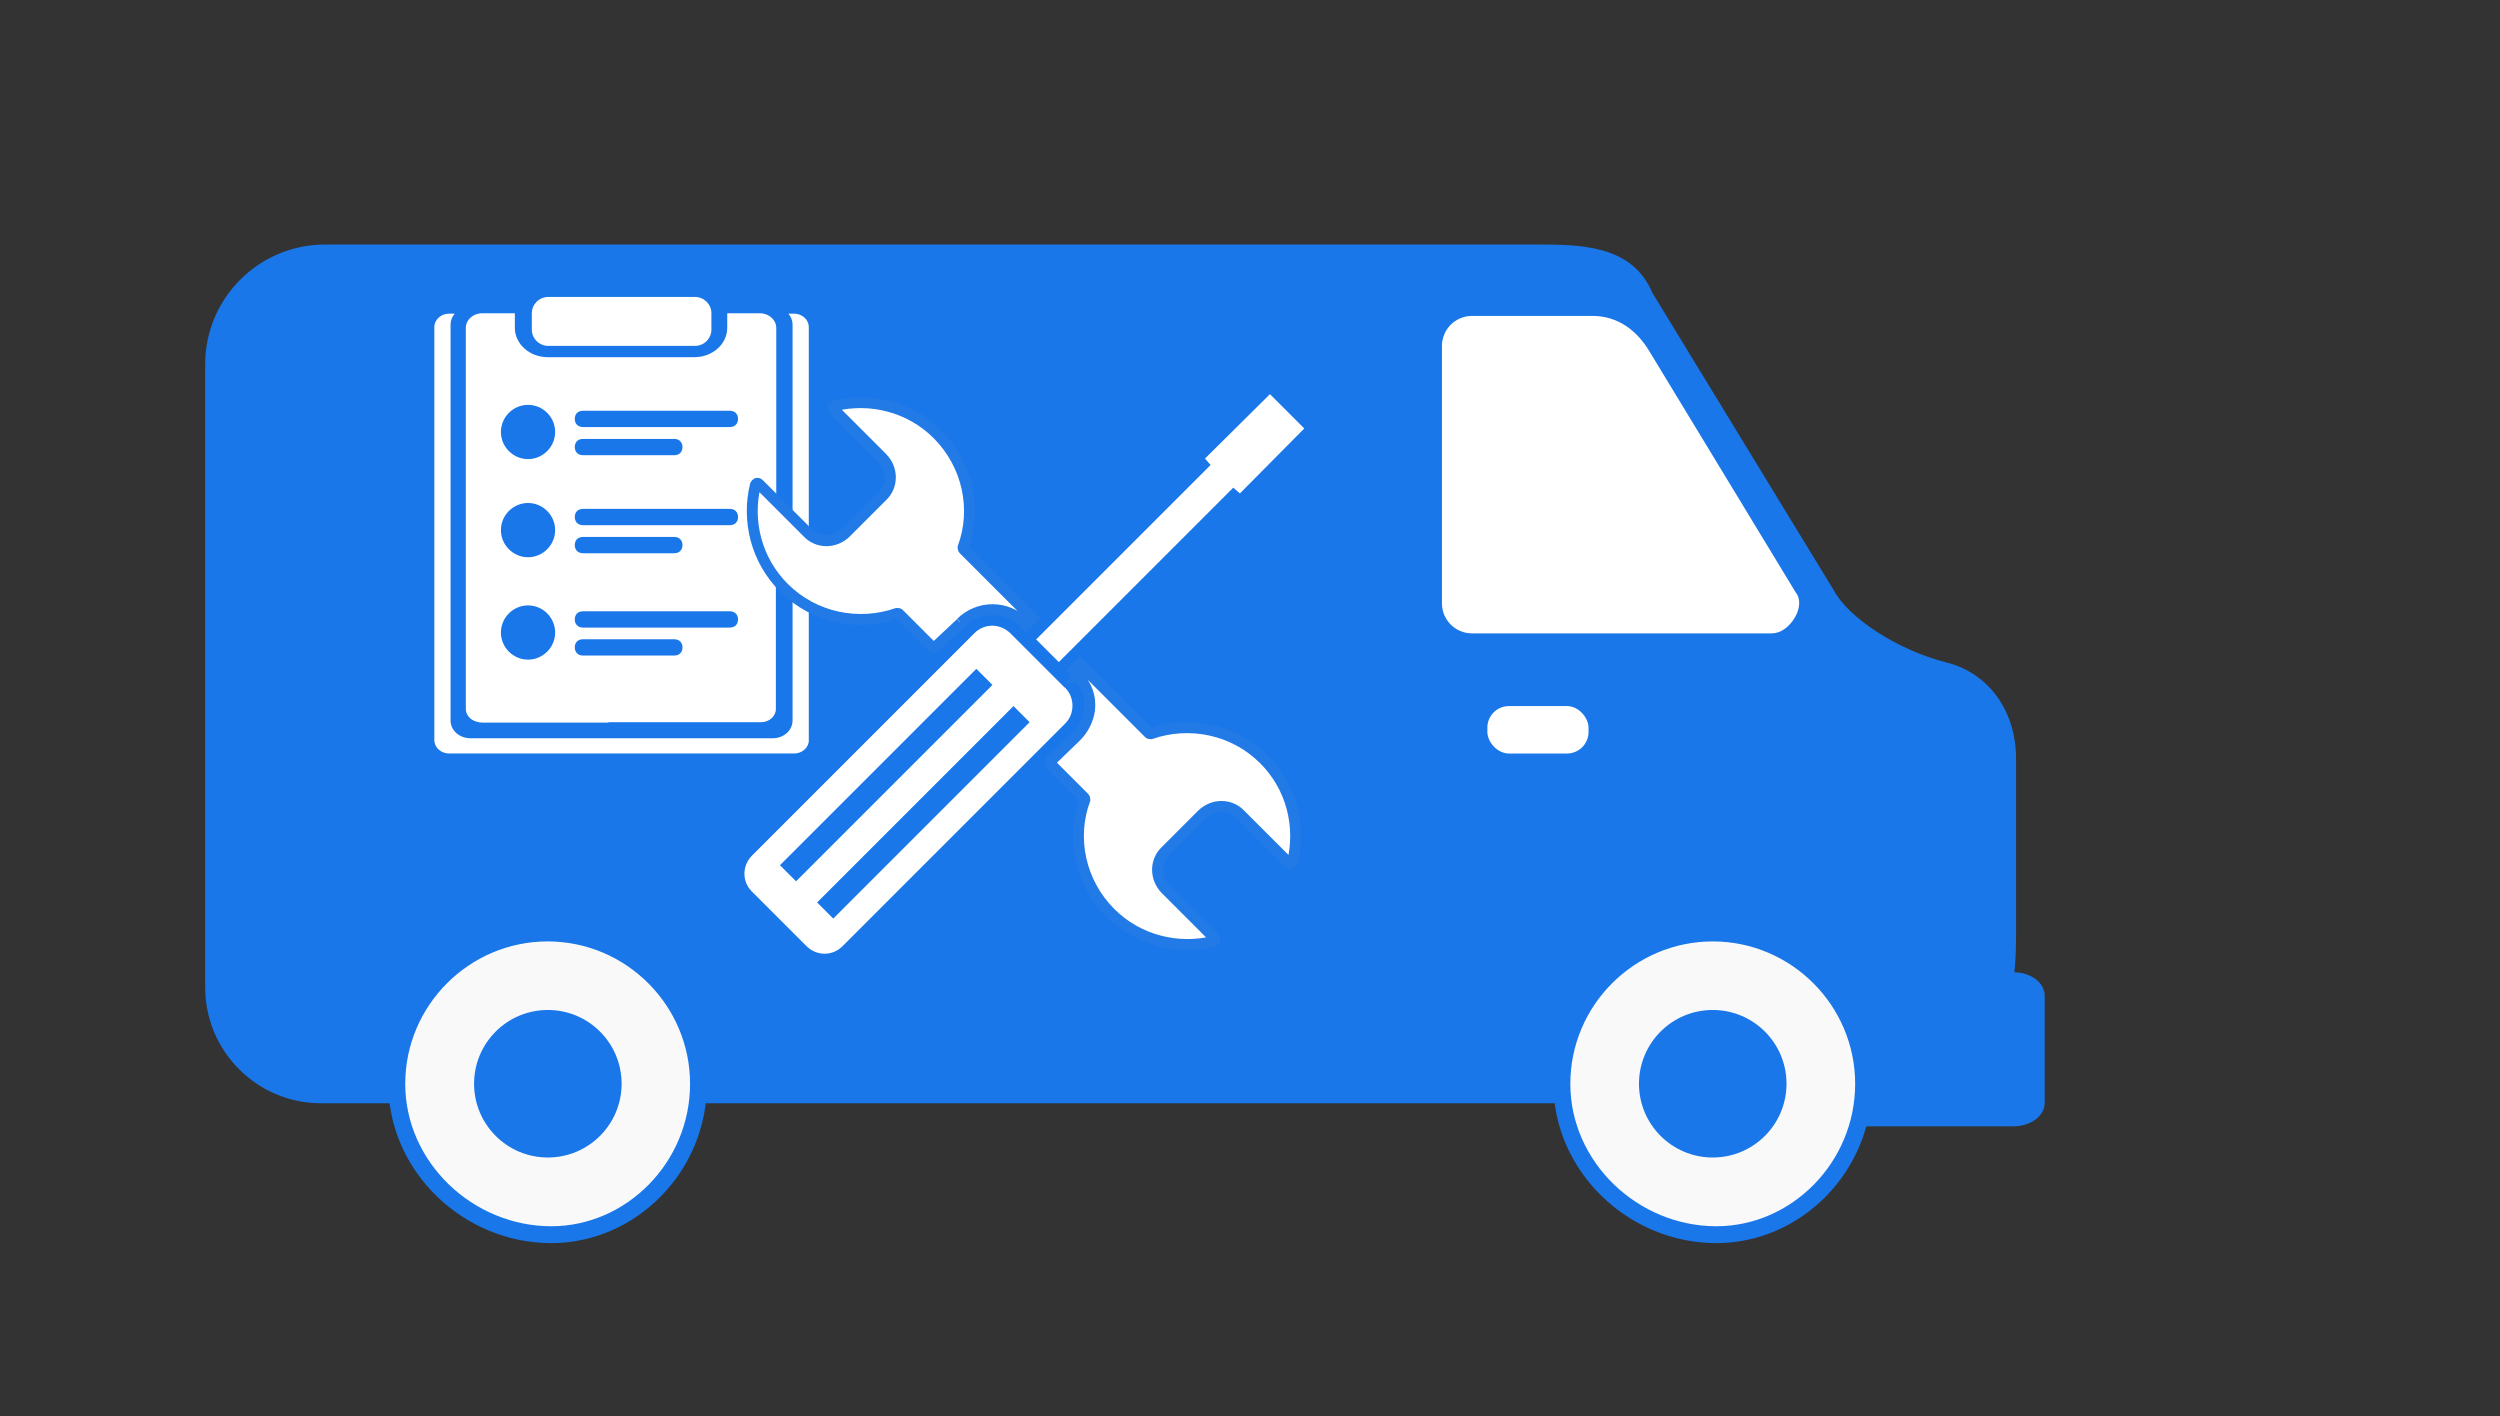 <?xml version="1.0" encoding="UTF-8"?>
<svg xmlns="http://www.w3.org/2000/svg" id="Ebene_1" version="1.1" viewBox="0 0 2636.7 1493.5">
  <rect x="0" y="0" width="2636.7" height="1493.5" fill="#333333" stroke="none"/>
  <defs>
    <style>
      .st0 {
        stroke-miterlimit: 10;
      }

      .st0, .st1, .st2 {
        fill: #fff;
      }

      .st0, .st2 {
        stroke: #227ae6;
        stroke-width: 11.5px;
      }

      .st3 {
        fill: #1977e9;
      }

      .st4 {
        fill: none;
      }

      .st5 {
        fill: #f9f9f9;
        stroke: #1977e9;
        stroke-linejoin: round;
        stroke-width: 17.8px;
      }

      .st6 {
        fill: #227ae6;
      }
    </style>
  </defs>
  <g>
    <path class="st3" d="M1951.9,1163.6c-.9,0-1.8-.3-2.7-.6,1.3,4.5,2.2,15.1,2.7.6Z"></path>
    <path class="st3" d="M1947.4,1162.8c.6,0,1.2.1,1.8.3-.5-1.9-1.1-2.8-1.8-.3Z"></path>
    <path class="st3" d="M907.1,1163.6h766.4c1.7,0,3.1-.7,4.7-.8-2.8-11-4.7-22.2-4.7-34,0-76.9,62.4-139.3,139.3-139.3s139.3,62.4,139.3,139.3-.1,28.6-.3,34.8c.1,0,.2,0,.3,0,96,0,174.2-24.2,174.2-174.2v-189.5c0-47.9-27-89.6-73.7-101.3h0c-50.6-12.7-102.8-46.7-118.2-75.5l-191.6-314.1c-21.5-51.1-76.5-51.1-123-51.1H342.6c-69.7.1-126.2,56.7-126.2,126.4v657.1c0,67.4,54.8,122.2,122.2,122.2h565.7"></path>
  </g>
  <rect class="st4" x="8" y="36.2" width="2523.3" height="1429.3"></rect>
  <path class="st3" d="M1937.1,1025.4h186.6c18.1,0,32.8,11,32.8,24.7v113.1c0,13.6-14.7,24.7-32.8,24.7h-186.6c-18.1,0-32.8-11-32.8-24.7v-113.1c0-13.6,14.7-24.7,32.8-24.7Z"></path>
  <path class="st1" d="M1869.5,668h-317.1c-17.4,0-31.6-14.2-31.6-31.6v-271.6c0-17.4,14.2-31.6,31.6-31.6h127.2c27,0,46.7,15.6,59.5,36.5l154.8,255.1c11.8,14.8-7,43.1-24.4,43.1h0Z"></path>
  <g>
    <path class="st5" d="M581.5,1302.2c-87.8,0-163-71.5-163-159.1s71.5-159.1,159.1-159.1,159.1,71.5,159.1,159.1-70.9,159.1-155.4,159.1h.1Z"></path>
    <circle class="st3" cx="577.8" cy="1143" r="77.8"></circle>
  </g>
  <g>
    <path class="st5" d="M1810.3,1302.2c-87.8,0-163-71.5-163-159.1s71.5-159.1,159.1-159.1,159.1,71.5,159.1,159.1-70.9,159.1-155.4,159.1h.1Z"></path>
    <circle class="st3" cx="1806.4" cy="1143" r="77.8"></circle>
  </g>
  <g>
    <path class="st1" d="M853,780.6v-435.7c0-7.8-7-14.1-15.6-14.1h-5.9c2.7,3.2,4.4,7.2,4.4,11.5v417.6c0,10.4-9.3,18.7-20.8,18.7h-319.1c-11.5,0-20.8-8.3-20.8-18.7v-417.6c0-4.4,1.7-8.3,4.4-11.5h-5.9c-8.6,0-15.6,6.3-15.6,14.1v435.7c0,7.8,7,14.1,15.6,14.1h363.8c8.6,0,15.6-6.3,15.6-14.1"></path>
    <path class="st1" d="M818.7,578.6v-232.8c0-8.4-7.8-15.4-17.2-15.4h-34.5v15.4c0,17-15.5,30.9-34.5,30.9h-155c-18.9,0-34.5-13.9-34.5-30.9v-15.4h-34.5c-9.5,0-17.2,6.9-17.2,15.4v401.9c0,6.4,4.8,11.7,11.3,13.4,1.8.6,3.9,1,5.9,1h133.4c0,0-.2-.3-.4-.4h161.2c8.6,0,15.6-6.3,15.6-14v-169.1"></path>
    <path class="st1" d="M578.1,364.8h155c9.5,0,17.2-7.8,17.2-17.2v-17.2c0-9.5-7.8-17.2-17.2-17.2h-155c-9.5,0-17.2,7.8-17.2,17.2v17.2c0,9.5,7.8,17.2,17.2,17.2"></path>
    <path class="st3" d="M614.8,433.2h155c5.1,0,8.6,3.4,8.6,8.6s-3.4,8.6-8.6,8.6h-155c-5.1,0-8.6-3.4-8.6-8.6s3.4-8.6,8.6-8.6"></path>
    <path class="st3" d="M556.9,427c15.7,0,28.6,12.9,28.6,28.6s-12.9,28.6-28.6,28.6-28.6-12.9-28.6-28.6,12.9-28.6,28.6-28.6"></path>
    <path class="st3" d="M614.8,462.9h96.4c5.1,0,8.6,3.4,8.6,8.6s-3.4,8.6-8.6,8.6h-96.4c-5.1,0-8.6-3.4-8.6-8.6s3.4-8.6,8.6-8.6"></path>
    <path class="st3" d="M614.8,536.7h155c5.1,0,8.6,3.4,8.6,8.6s-3.4,8.6-8.6,8.6h-155c-5.1,0-8.6-3.4-8.6-8.6s3.4-8.6,8.6-8.6"></path>
    <path class="st3" d="M556.9,530.5c15.7,0,28.6,12.9,28.6,28.6s-12.9,28.6-28.6,28.6-28.6-12.9-28.6-28.6,12.9-28.6,28.6-28.6"></path>
    <path class="st3" d="M614.8,566.3h96.4c5.1,0,8.6,3.4,8.6,8.6s-3.4,8.6-8.6,8.6h-96.4c-5.1,0-8.6-3.4-8.6-8.6s3.4-8.6,8.6-8.6"></path>
    <path class="st3" d="M614.8,644.7h155c5.1,0,8.6,3.4,8.6,8.6s-3.4,8.6-8.6,8.6h-155c-5.1,0-8.6-3.4-8.6-8.6s3.4-8.6,8.6-8.6"></path>
    <path class="st3" d="M556.9,638.5c15.7,0,28.6,12.9,28.6,28.6s-12.9,28.6-28.6,28.6-28.6-12.9-28.6-28.6,12.9-28.6,28.6-28.6"></path>
    <path class="st3" d="M614.8,674.2h96.4c5.1,0,8.6,3.4,8.6,8.6s-3.4,8.6-8.6,8.6h-96.4c-5.1,0-8.6-3.4-8.6-8.6s3.4-8.6,8.6-8.6"></path>
  </g>
  <g>
    <path class="st1" d="M1122.9,725.2l-57.1-57.1c-10.9-10.9-27.8-10.9-38.4,0l-234.1,234.1c-10.9,10.9-10.9,27.8,0,38.4l57.1,57.1c10.9,10.9,27.8,10.9,38.4,0l234.9-234.9c10-10,10-27.8-.8-37.9h0v.3ZM822.6,912.5l207.1-207.1,17,17-207.1,207.1-17-17ZM861.8,951.8l207.1-207.1,17,17-207.1,207.1-17-17Z"></path>
    <path class="st1" d="M1270.7,483.4l6.1,7-184,184,23.9,23.9,184-184,7,6.1,67.9-68.5-36.2-36.2-68.5,67.9-.3-.3Z"></path>
    <path class="st0" d="M1136,712.1c10,10,14.8,23.1,13.1,37-1.7,10.9-7,20.9-14.8,28.4l-26.2,25.3c-.8.8-.8,2.2,0,3.1l35.3,35.3c.8.8.8,1.7.8,2.2-14.8,40.1-5.3,87.1,27,119.4,29.2,29.2,71,39.2,108.5,30.1,1.7-.8,2.2-2.2.8-3.9l-50.9-50.9c-11.7-11.7-11.7-30.1,0-40.9l37.9-37.9c11.7-11.7,30.1-11.7,40.9,0l50.9,50.9c1.7,1.7,3.1.8,3.9-.8,9.2-37.9-.8-79.3-30.1-108.5-32.3-32.3-79.3-40.9-119.4-27-.8,0-1.7,0-2.2-.8l-72.4-72.4-7,7,3.9,3.9-.3.6Z"></path>
    <path class="st2" d="M1013.5,656.8c18.4-18.4,48.4-18.4,66.2,0l2.2,2.2,7-7-72.4-72.4c-.8-.8-.8-1.7-.8-2.2,14.8-40.1,5.3-87.1-27-119.4-29.2-29.2-71-39.2-108.5-30.1-1.7.8-2.2,2.2-.8,3.9l50.9,50.9c11.7,11.7,11.7,30.1,0,40.9l-37.9,37.9c-11.7,11.7-30.1,11.7-40.9,0l-50.9-50.9c-1.7-1.7-3.1-.8-3.9.8-9.2,37.9.8,79.3,30.1,108.5,32.3,32.3,79.3,40.9,119.4,27,.8,0,1.7,0,2.2.8l34.8,34.8c.8.8,2.2.8,3.1,0l27-25.3.3-.6Z"></path>
  </g>
  <path class="st6" d="M-236.9,722.9l-11-3.8c0-1.1.1-2.3.1-3.4s0-2.3-.1-3.4l11-3.8c-.4-3.3-1-6.5-1.8-9.7l-11.6.9c-.7-2.2-1.5-4.3-2.5-6.4l8.8-7.9c-1.5-2.9-3.3-5.6-5.3-8.2l-10.4,5.4c-1.4-1.7-3-3.4-4.7-4.9l5.2-10.8c-2.5-2-5.1-3.9-7.8-5.5l-7.6,9.2c-2-1-4-1.9-6.1-2.6l.8-12.1c-3-.9-6.1-1.5-9.3-1.9l-3.7,11.5c-1.1,0-2.2-.1-3.3-.1s-2.2,0-3.3.1l-3.7-11.5c-3.2.4-6.3,1-9.3,1.9l.8,12.1c-2.1.7-4.1,1.6-6.1,2.6l-7.6-9.2c-2.8,1.6-5.4,3.5-7.8,5.5l5.2,10.8c-1.7,1.5-3.2,3.1-4.7,4.9l-10.4-5.4c-1.9,2.6-3.7,5.3-5.3,8.2l8.8,7.9c-1,2-1.8,4.2-2.5,6.4l-11.6-.9c-.8,3.1-1.5,6.4-1.8,9.7l11,3.8c0,1.1-.1,2.3-.1,3.4s0,2.3.1,3.4l-11,3.8c.4,3.3,1,6.5,1.8,9.7l11.6-.9c.7,2.2,1.5,4.3,2.5,6.4l-8.8,7.9c1.5,2.9,3.3,5.6,5.3,8.2l10.4-5.4c1.4,1.7,3,3.4,4.7,4.9l-5.2,10.8c2.5,2,5.1,3.9,7.8,5.5l7.6-9.2c2,1,4,1.9,6.1,2.6l-.8,12.1c3,.9,6.1,1.5,9.3,1.9l3.7-11.5c1.1,0,2.2.1,3.3.1s2.2,0,3.3-.1l3.7,11.5c3.2-.4,6.3-1,9.3-1.9l-.8-12.1c2.1-.7,4.1-1.6,6.1-2.6l7.6,9.2c2.8-1.6,5.4-3.5,7.8-5.5l-5.2-10.8c1.7-1.5,3.2-3.1,4.7-4.9l10.4,5.4c1.9-2.6,3.7-5.3,5.3-8.2l-8.8-7.9c1-2,1.8-4.2,2.5-6.4l11.6.9c.8-3.1,1.5-6.4,1.8-9.7"></path>
  <rect class="st1" x="1568.7" y="744.7" width="106.7" height="50" rx="22.7" ry="22.7"></rect>
</svg>
